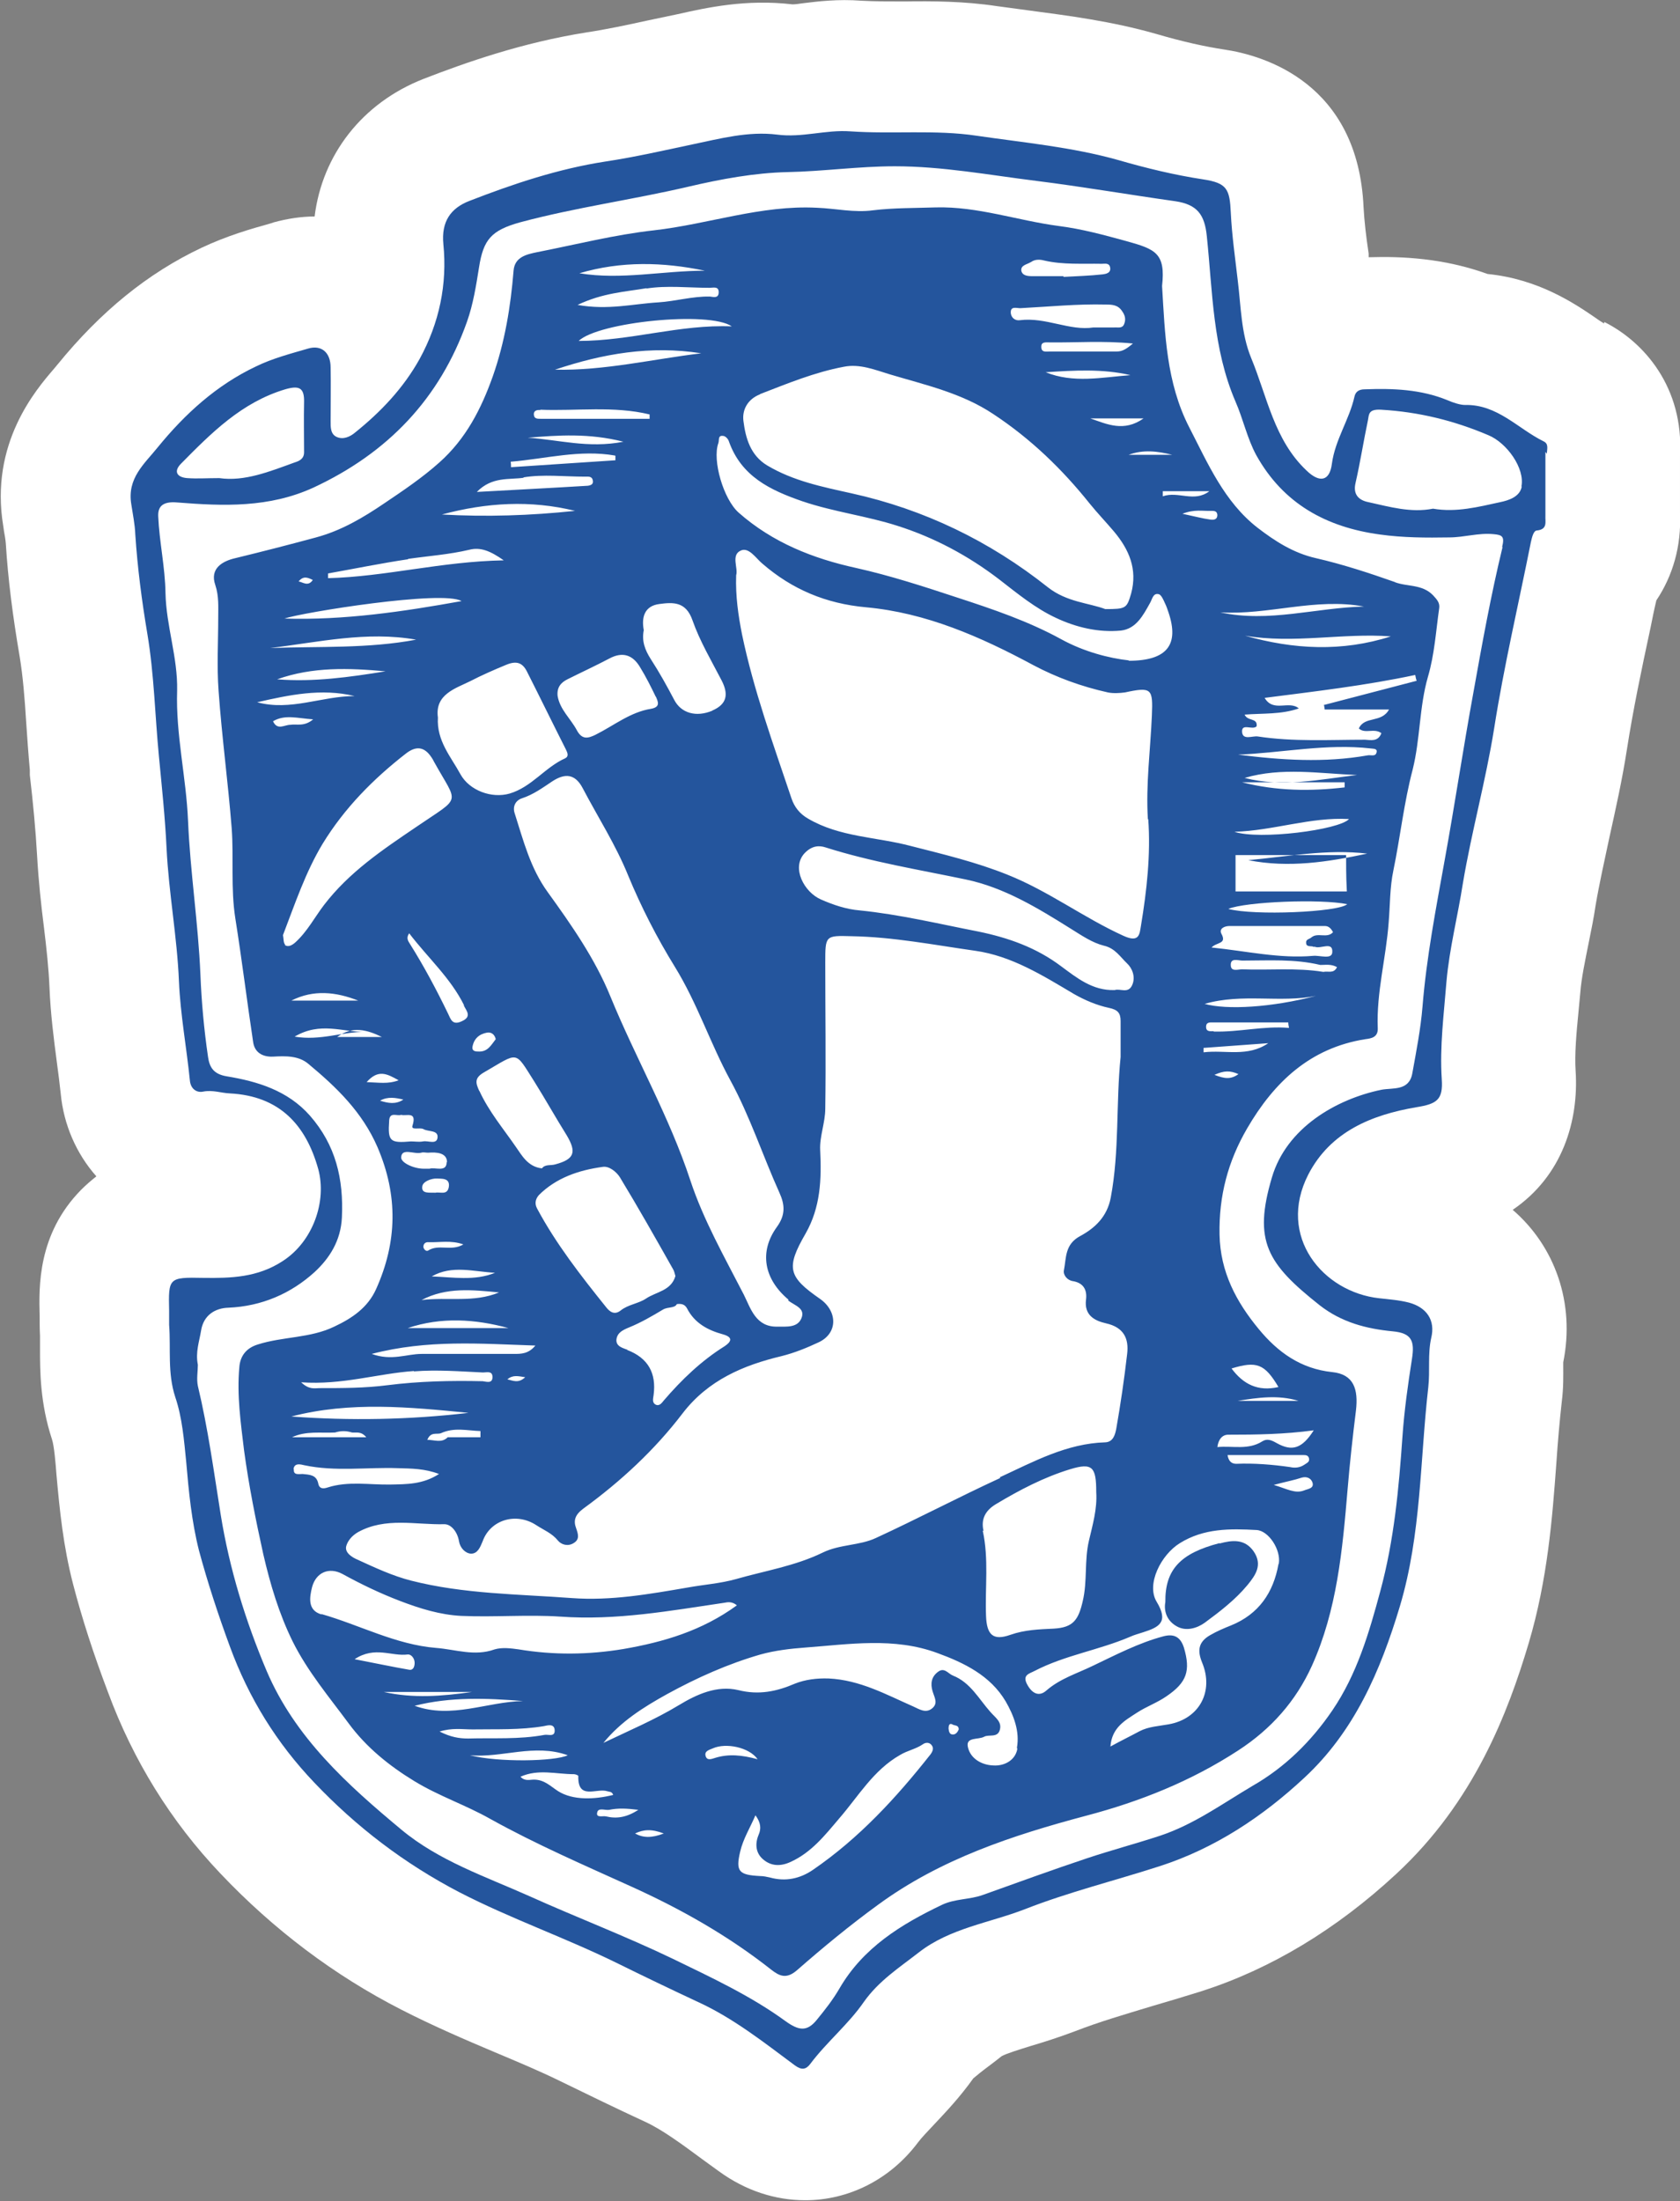 <?xml version="1.0" encoding="UTF-8"?>
<svg id="Ebene_2" data-name="Ebene 2" xmlns="http://www.w3.org/2000/svg" viewBox="0 0 46.19 60.49">
  <rect x="0" y="0" width="46.19" height="60.49" fill="#808080" stroke="none"/>
  <defs>
    <style>
      .cls-1 {
        fill: #fff;
      }

      .cls-2 {
        fill: #24559d;
      }
    </style>
  </defs>
  <g id="artwork">
    <g>
      <path class="cls-1" d="M44.1,8.89c-.08-.05-.16-.1-.24-.16-.57-.39-1.56-1.06-2.96-1.2-1.19-.43-2.34-.49-3.27-.46v-.1c-.07-.46-.12-.9-.14-1.27-.15-3.42-2.74-4.18-3.84-4.34-.52-.08-1.12-.21-1.87-.43-1.23-.35-2.42-.5-3.47-.64-.3-.04-.59-.08-.89-.12-.93-.14-1.79-.14-2.55-.13-.43,0-.83,0-1.18-.02-.66-.05-1.21.02-1.62.07-.09.01-.18.03-.28.03-1.28-.15-2.36.09-3.16.27l-.81.17c-.59.13-1.16.25-1.69.33-1.77.28-3.33.83-4.49,1.28-1.68.66-2.78,2.08-2.99,3.78-.37,0-.75.06-1.12.16l-.09.03c-.54.15-1.2.34-1.9.67-1.48.7-2.77,1.75-3.96,3.21l-.1.12c-.48.56-1.77,2.04-1.39,4.32l.02.14c.02.11.04.22.05.34.06.97.19,1.99.38,3.1.09.54.14,1.16.18,1.81.03.44.06.87.1,1.31v.14c.09.77.16,1.51.2,2.22.04.7.11,1.35.19,1.98.07.58.13,1.13.15,1.63.03.74.12,1.43.2,2.04.04.3.08.6.11.89.08.85.43,1.65.98,2.27-.14.11-.28.23-.42.37-1.2,1.22-1.16,2.67-1.14,3.46v-.03c0,.19,0,.38.01.58,0,.12,0,.24,0,.37,0,.59,0,1.48.33,2.48.06.18.1.67.12.94.09,1.01.19,2,.46,3.04.24.92.55,1.89.96,2.97.69,1.87,1.73,3.55,3.09,4.98,1.46,1.54,3.13,2.8,4.97,3.74.88.45,1.74.82,2.57,1.17.64.27,1.24.52,1.79.79.78.38,1.56.76,2.34,1.12.48.22,1.02.62,1.63,1.07l.4.29c.74.54,1.56.8,2.38.8,1.17,0,2.32-.55,3.1-1.59.09-.12.26-.3.44-.49.32-.34.71-.75,1.08-1.27.08-.07.28-.23.43-.34.12-.09.25-.19.35-.27.12-.07.51-.19.8-.28.37-.11.78-.24,1.23-.41.64-.25,1.36-.46,2.12-.69.45-.13.91-.27,1.36-.41,1.89-.61,3.69-1.69,5.34-3.22,2.14-1.98,3.07-4.43,3.64-6.34.52-1.75.65-3.44.76-4.94.04-.6.09-1.16.15-1.7.05-.39.04-.73.04-.97,0-.04,0-.07,0-.11.33-1.63-.23-3.19-1.39-4.19,1.37-.93,1.82-2.45,1.73-3.82-.03-.45.02-1.02.08-1.63l.05-.53c.03-.39.13-.86.23-1.36.07-.34.14-.69.19-1.03.1-.59.24-1.21.38-1.87.17-.77.35-1.57.48-2.41.17-1.09.4-2.19.65-3.35.05-.25.1-.5.16-.75.45-.67.69-1.49.65-2.38,0-.53,0-1.06,0-1.59.11-1.89-1-3.14-2.08-3.68Z"/>
      <g>
        <path class="cls-2" d="M38.36,16c-.71-.25-1.44-.49-2.18-.66-.62-.14-1.13-.47-1.61-.84-.91-.71-1.36-1.76-1.87-2.75-.64-1.24-.67-2.59-.75-3.89.1-.9-.18-1.01-.97-1.23-.62-.17-1.24-.34-1.88-.42-1.13-.15-2.22-.54-3.37-.51-.58.02-1.15.01-1.73.08-.51.07-1.02-.05-1.54-.07-1.53-.08-2.98.45-4.48.62-1.08.12-2.14.39-3.21.6-.29.06-.62.13-.65.51-.08.99-.24,1.96-.57,2.9-.32.9-.74,1.72-1.47,2.37-.47.42-.99.77-1.51,1.12-.59.4-1.18.75-1.88.94-.74.2-1.48.39-2.22.57-.35.08-.71.28-.55.74.1.3.08.59.08.88,0,.68-.04,1.36.01,2.03.09,1.26.26,2.51.36,3.77.06.82-.03,1.65.1,2.48.18,1.13.32,2.27.49,3.4.04.28.25.41.54.4.35-.02.71-.03.98.2.77.64,1.48,1.32,1.9,2.29.57,1.33.54,2.61-.04,3.9-.23.51-.66.8-1.15,1.03-.66.32-1.41.27-2.1.49-.33.1-.49.33-.51.63-.07.77.04,1.53.13,2.28.13.96.32,1.91.53,2.86.19.82.43,1.63.81,2.4.41.82,1,1.52,1.54,2.25.48.65,1.11,1.16,1.8,1.58.67.41,1.42.66,2.09,1.04,1.26.7,2.58,1.27,3.88,1.86,1.37.62,2.66,1.35,3.84,2.28.23.18.42.27.71.02.72-.63,1.46-1.24,2.23-1.8,1.72-1.26,3.7-1.91,5.73-2.45,1.48-.39,2.88-.95,4.17-1.79.91-.59,1.59-1.36,2.03-2.33.69-1.53.84-3.18.98-4.84.06-.72.14-1.45.23-2.17.07-.59-.06-1-.65-1.06-.87-.09-1.5-.55-2.02-1.18-.62-.75-1.06-1.57-1.08-2.6-.02-1.06.23-2.01.76-2.92.74-1.27,1.73-2.21,3.25-2.45.16-.02.35-.05.34-.3-.04-.98.23-1.94.3-2.91.04-.47.03-.96.13-1.43.19-.92.29-1.86.53-2.77.21-.84.18-1.72.42-2.55.18-.61.22-1.26.31-1.89.02-.15-.07-.24-.17-.35-.3-.31-.71-.23-1.05-.36ZM38.24,17.49c-1.34.43-2.68.36-4.01-.02,1.34.23,2.68-.08,4.01.02ZM37.5,16.67c-1.32.03-2.61.45-3.95.16,1.32.08,2.62-.41,3.95-.16ZM34.22,21.38c1.02-.3,2.06-.12,3.09-.08-1.03.12-2.05.35-3.09.08ZM36.97,21.64c-.94.11-1.88.1-2.82-.14h2.82s0,.1,0,.14ZM37.09,22.51c-.27.3-2.47.58-3.15.35,1.07-.03,2.09-.41,3.15-.35ZM36.1,26.02s.03,0,.05,0c.16.07.5-.16.48.15-.01.21-.34.08-.53.1-.92.08-1.82-.13-2.79-.23.14-.15.43-.09.27-.38-.07-.14.09-.21.22-.21.88,0,1.76,0,2.63,0,.1,0,.17.07.22.17-.16.18-.42,0-.59.14-.05.05-.16.05-.15.15,0,.11.1.09.18.1ZM33.3,14.04c.08,0,.16,0,.17.11,0,.14-.11.14-.19.13-.22-.03-.44-.09-.77-.16.33-.13.56-.07.79-.08ZM33.25,13.5c-.42.32-.85-.01-1.28.14v-.14h1.28ZM31.57,22.51c.07.98-.04,1.96-.2,2.93-.04.23-.04.48-.48.28-1.1-.5-2.06-1.23-3.19-1.68-.87-.35-1.76-.56-2.66-.79-.94-.25-1.95-.24-2.82-.75-.23-.13-.38-.32-.46-.56-.5-1.49-1.04-2.97-1.36-4.51-.1-.51-.18-1.04-.16-1.62.06-.2-.15-.56.13-.68.22-.1.42.22.59.36.82.71,1.75,1.1,2.85,1.2,1.65.15,3.15.81,4.6,1.59.64.34,1.33.59,2.05.75.15.03.32.02.47,0,.74-.16.77-.1.74.63-.04.95-.17,1.9-.11,2.86ZM27.04,42.07c-.07-.31.04-.55.34-.73.65-.39,1.32-.74,2.04-.96.62-.19.72-.06.72.63.03.46-.1.9-.2,1.33-.13.55-.04,1.11-.17,1.66-.12.53-.27.73-.8.76-.4.02-.79.03-1.19.17-.48.17-.65,0-.67-.52-.03-.78.08-1.56-.09-2.34ZM27.5,40.62c-1.15.53-2.27,1.12-3.42,1.65-.45.21-.99.17-1.46.4-.76.37-1.59.5-2.39.73-.43.12-.88.15-1.32.23-1.05.18-2.11.37-3.19.29-1.48-.11-2.97-.11-4.42-.48-.51-.13-1-.36-1.48-.58-.14-.06-.35-.19-.3-.37.04-.14.15-.28.32-.38.76-.42,1.58-.2,2.38-.22.19,0,.36.22.4.47.03.18.17.33.33.34.18,0,.25-.17.32-.34.21-.59.92-.81,1.48-.44.2.13.43.22.59.42.09.11.27.17.43.07.17-.1.13-.24.07-.41-.08-.21-.03-.37.2-.54,1.03-.75,1.96-1.61,2.73-2.62.7-.91,1.67-1.32,2.72-1.57.36-.09.7-.23,1.02-.38.53-.25.52-.85.04-1.19-.88-.61-.95-.85-.4-1.8.41-.72.44-1.49.4-2.29-.02-.37.14-.76.14-1.14.02-1.34,0-2.67,0-4.01,0-.75,0-.75.72-.73,1.15.02,2.27.24,3.4.4,1,.14,1.86.68,2.72,1.19.3.17.63.31.96.38.24.05.32.14.32.36,0,.33,0,.66,0,.99-.13,1.28-.03,2.58-.27,3.86-.1.54-.45.85-.84,1.06-.43.23-.38.6-.45.95-.02.13.1.27.25.29.29.05.39.24.36.5-.06.44.24.59.55.66.49.11.63.42.58.84-.08.69-.18,1.38-.3,2.06-.03.15-.08.36-.3.37-1.06.03-1.97.53-2.9.96ZM11.75,39.57c.09-.23.26-.14.37-.18.37-.17.73-.07,1.09-.06,0,.06,0,.11,0,.17h-.9c-.17.17-.36.07-.58.07ZM13.95,37.91c.15-.13.29-.09.49-.06-.19.18-.34.09-.49.06ZM21.67,35.74c.17.14.49.21.36.5-.11.25-.4.22-.65.22-.6.02-.74-.5-.93-.88-.53-1.03-1.11-2.05-1.47-3.14-.58-1.76-1.5-3.35-2.2-5.06-.42-1.03-1.07-1.96-1.72-2.86-.48-.66-.67-1.42-.91-2.17-.06-.18.02-.35.2-.41.31-.1.57-.29.84-.47.34-.22.62-.21.83.19.42.8.91,1.56,1.25,2.4.36.87.79,1.71,1.29,2.52.61.99.97,2.1,1.52,3.11.54.99.89,2.07,1.35,3.09.15.33.17.61-.07.94-.5.69-.35,1.44.32,2ZM17.26,37.1c-.12-.05-.34-.09-.31-.3.03-.18.18-.25.35-.32.32-.13.63-.31.93-.49.14-.08.32-.03.38-.15.16-.02.23.03.28.12.21.41.58.6.98.71.33.09.2.23.05.33-.64.4-1.18.92-1.67,1.49-.05.06-.12.17-.23.11-.1-.06-.06-.17-.05-.26.08-.6-.15-1.02-.73-1.24ZM19.59,19.53c-.45.19-.86.07-1.05-.29-.2-.38-.41-.76-.65-1.13-.16-.25-.25-.5-.19-.79-.07-.37.03-.67.43-.72.38-.05.73-.07.91.45.2.57.52,1.11.8,1.65.19.37.16.65-.26.83ZM18.03,19.14c.06.14.14.29-.13.34-.57.09-1.02.46-1.52.71-.22.11-.38.14-.52-.12-.17-.32-.47-.57-.53-.95-.02-.23.09-.36.27-.45.38-.19.77-.37,1.15-.57.37-.2.65-.1.85.24.16.26.3.54.43.81ZM15.56,20.6c.05.1.08.19-.02.24-.56.25-.92.79-1.53.97-.49.14-1.1-.08-1.35-.53-.26-.48-.66-.92-.62-1.56-.09-.64.49-.8.89-1,.31-.16.65-.31.99-.45.29-.12.45-.05.57.19.36.71.71,1.43,1.07,2.14ZM12.34,32.62c-.04.24-.24.13-.37.16-.15-.01-.39.04-.36-.17.01-.14.26-.23.41-.22.1.01.36-.03.32.23ZM12.74,34.2c-.33.2-.68-.02-.97.17-.05.03-.12-.03-.13-.1,0-.09.06-.14.15-.13.3.01.61-.06.95.06ZM13.72,35.52c-.69.29-1.42.12-2.13.21.68-.36,1.4-.28,2.13-.21ZM11.87,35.08c.56-.32,1.15-.13,1.74-.1-.56.23-1.16.12-1.74.1ZM12.99,28.77c.04-.22.18-.35.4-.39.12-.02.21.05.24.18-.12.15-.21.34-.45.34-.1,0-.21,0-.19-.14ZM12.75,27.63c.07.15.24.31-.06.44-.26.12-.3-.07-.37-.21-.32-.66-.66-1.3-1.05-1.92-.05-.08-.11-.16-.02-.29.52.68,1.14,1.23,1.51,1.98ZM12.28,31.94c0,.29-.32.13-.47.18-.07,0-.11,0-.16,0-.28,0-.64-.17-.62-.32.02-.26.36-.07.55-.12.06-.02.12,0,.19,0,.23-.02.52,0,.52.26ZM13.98,36.5h-2.77c.92-.31,1.85-.25,2.77,0ZM13.18,29.99c-.1-.22-.15-.36.13-.52.97-.56.83-.61,1.39.27.3.48.58.98.88,1.46.28.47.21.66-.31.8-.13.04-.28-.01-.37.11-.39-.04-.56-.37-.71-.58-.35-.51-.75-.98-1.01-1.55ZM14.81,32.85c.48-.48,1.1-.69,1.76-.78.18-.03.38.14.47.28.51.84.99,1.69,1.47,2.54.03.05.04.12.06.18-.12.41-.53.43-.81.62-.21.14-.49.16-.7.33-.17.13-.3.03-.4-.1-.69-.86-1.37-1.73-1.89-2.7-.09-.16-.03-.29.05-.38ZM30.64,27.21c-.6.02-1.04-.34-1.46-.65-.69-.52-1.46-.79-2.29-.96-1.08-.21-2.16-.47-3.26-.58-.36-.03-.72-.15-1.06-.3-.46-.2-.82-.87-.45-1.27.2-.21.4-.22.58-.16,1.26.4,2.56.61,3.85.88,1.06.22,1.99.79,2.9,1.36.29.18.58.38.9.46.31.07.45.31.64.49.13.12.24.36.14.59-.11.25-.33.09-.48.14ZM31.04,18.15c-.55-.06-1.24-.24-1.86-.58-.91-.5-1.89-.83-2.87-1.15-.91-.3-1.83-.6-2.77-.81-1.19-.26-2.3-.7-3.23-1.52-.42-.37-.73-1.44-.56-1.91.03-.08-.02-.22.13-.2.06,0,.14.08.16.15.34.96,1.13,1.34,2.03,1.65.86.29,1.76.4,2.6.67,1.01.32,1.95.82,2.81,1.48.49.38.99.79,1.55,1.05.55.26,1.17.41,1.79.35.42-.05.61-.42.8-.76.06-.1.08-.28.24-.24.07.02.13.16.17.25.04.08.07.17.1.26.29.87-.03,1.32-1.1,1.32ZM32.23,12.5h-1.2c.4-.15.8-.1,1.2,0ZM29.98,11.5h1.46c-.54.38-1,.16-1.46,0ZM28.75,10.23c.78-.05,1.56-.1,2.33.08-.78.06-1.57.23-2.33-.08ZM31.15,9.44c-.18.15-.29.22-.44.22-.61,0-1.23,0-1.84,0-.1,0-.25.04-.24-.14,0-.13.13-.11.22-.11.74.01,1.47-.05,2.29.03ZM28.35,7.2c.11-.08.25-.07.36-.04.52.12,1.05.08,1.58.09.09,0,.2-.03.23.09.04.17-.13.19-.2.2-.36.04-.72.05-1.08.07,0,0,0-.01,0-.02-.28,0-.57,0-.85,0-.13,0-.28-.01-.31-.15-.02-.15.15-.17.25-.23ZM28.05,8.47c.78-.04,1.56-.12,2.35-.1.18,0,.34.01.45.18.08.11.11.22.06.35-.05.14-.18.09-.28.1-.17,0-.34,0-.57,0-.65.1-1.31-.29-2.02-.2-.13.02-.25-.07-.25-.22,0-.17.16-.11.26-.11ZM20.9,10.83c.75-.29,1.5-.6,2.3-.75.44-.09.87.09,1.27.21.97.29,1.97.51,2.84,1.09,1.03.68,1.89,1.51,2.65,2.46.21.26.45.51.67.77.41.49.65,1.03.47,1.7-.12.41-.14.43-.71.43-.45-.17-1.06-.19-1.58-.6-1.6-1.27-3.4-2.14-5.39-2.58-.81-.18-1.61-.34-2.33-.77-.46-.28-.59-.75-.65-1.22-.04-.31.12-.6.45-.73ZM15.91,9.37c.54-.52,3.59-.83,4.21-.4-1.42-.06-2.78.4-4.21.4ZM19.38,7.44c-1.16,0-2.3.26-3.45.07,1.15-.34,2.3-.31,3.45-.07ZM17.77,7.93c.56-.09,1.16-.02,1.74-.02.1,0,.25-.05.25.12,0,.18-.15.13-.24.12-.48-.01-.95.13-1.42.16-.69.04-1.38.22-2.22.07.69-.33,1.31-.36,1.9-.46ZM19.28,9.71c-1.34.16-2.66.48-4.02.45,1.31-.44,2.63-.67,4.02-.45ZM14.85,11.26c1,.04,2.02-.11,3.01.13,0,.04,0,.08,0,.12-1,0-2,0-3,0-.08,0-.17,0-.18-.1-.02-.13.09-.15.18-.14ZM17.14,12.14c-.97.19-1.8-.06-2.63-.11.84-.07,1.68-.13,2.63.11ZM16.92,12.53s0,.08,0,.12c-.96.06-1.91.13-2.87.19,0-.05,0-.1-.01-.15.96-.08,1.9-.34,2.87-.17ZM14.39,13.12c.55-.09,1.12-.02,1.69-.02.09,0,.2-.02.22.11.02.1-.06.13-.14.14-.98.06-1.97.11-3.05.17.42-.43.89-.33,1.29-.39ZM15.81,14.04c-1.22.13-2.45.17-3.66.1,1.23-.33,2.44-.4,3.66-.1ZM11.22,15.36c.56-.08,1.13-.12,1.68-.25.31-.08.58.03.95.29-1.71.03-3.25.45-4.83.49,0-.04,0-.09,0-.13.73-.13,1.46-.28,2.2-.39ZM8.6,15.94c-.13.19-.27.06-.39.04.13-.16.25-.11.39-.04ZM12.69,16.52c-1.61.29-3.23.53-4.87.48.5-.17,4.36-.79,4.87-.48ZM11.44,17.58c-1.32.25-2.67.18-4.01.23,1.33-.16,2.65-.47,4.01-.23ZM10.6,18.45c-.99.16-1.98.3-2.98.22.98-.35,1.98-.31,2.98-.22ZM7.07,19.3c.88-.2,1.76-.39,2.68-.17-.9,0-1.76.42-2.68.17ZM7.51,19.82c.33-.19.66-.08,1.1-.05-.25.21-.45.12-.63.15-.16,0-.35.16-.47-.09ZM7.84,25.96c-.05-.04-.04-.17-.06-.26.33-.86.62-1.73,1.09-2.51.6-.98,1.39-1.78,2.29-2.48.27-.21.5-.2.7.1.03.04.05.08.07.12.67,1.21.78.93-.49,1.8-.93.63-1.84,1.24-2.53,2.14-.26.34-.46.73-.79,1.03-.09.08-.2.14-.29.07ZM9.85,27.5h-1.84c.61-.31,1.23-.24,1.84,0ZM8.1,28.49c.71-.42,1.33-.12,1.94-.13-.62-.01-1.22.25-1.94.13ZM9.27,28.5c.42-.31.82-.2,1.23,0h-1.23ZM10.08,29.74c.32-.36.56-.23.88-.05-.3.11-.54.06-.88.05ZM11.09,30.22c-.21.14-.42.1-.64.03.21-.12.43-.08.64-.03ZM10.7,30.79c.02-.24.21-.11.33-.15.15.04.44-.11.31.3-.04.13.2.04.3.09.13.08.41.02.39.23-.02.21-.26.08-.4.11-.11.02-.22,0-.33,0-.58.05-.64,0-.6-.57ZM14.72,36.98c-.19.23-.39.23-.59.23-.85,0-1.69,0-2.54,0-.41,0-.82.2-1.37,0,1.54-.4,2.98-.28,4.5-.23ZM11.38,37.69c.64-.05,1.26,0,1.9.03.1,0,.25-.05.26.11.01.21-.17.14-.27.13-.88-.02-1.75,0-2.62.11-.62.08-1.24.08-1.87.08-.13,0-.28.05-.5-.16,1.13.08,2.1-.24,3.1-.31ZM12.88,38.83c-1.62.19-3.25.22-4.87.1,1.62-.42,3.25-.26,4.87-.1ZM8.03,39.5c.38-.18.79-.11,1.18-.13.16-.05.31-.05.47,0,.12.01.25-.04.39.13h-2.04ZM8.07,40.38c.02-.19.21-.13.3-.11.85.18,1.72.05,2.57.08.37.01.74.01,1.13.16-.45.29-.89.28-1.34.29-.57.01-1.16-.1-1.72.08-.09.03-.23.06-.26-.11-.05-.24-.24-.24-.43-.26-.1,0-.26.04-.24-.13ZM8.84,44.37c-.39-.11-.33-.47-.26-.75.11-.41.47-.56.84-.36.51.28,1.03.53,1.58.74.55.21,1.1.38,1.68.41.91.04,1.83-.04,2.73.02,1.53.11,3.01-.16,4.5-.38.1-.02.22-.04.35.07-.96.7-2.02,1.01-3.12,1.2-.96.16-1.92.17-2.88.01-.21-.03-.46-.06-.66,0-.55.2-1.08,0-1.61-.04-1.11-.09-2.1-.63-3.15-.93ZM9.75,45.6c.56-.37,1.02-.07,1.46-.13.09-.01.19.1.19.23,0,.09-.03.21-.15.19-.46-.08-.93-.18-1.5-.29ZM10.55,46.5h2.43c-.83.12-1.63.18-2.43,0ZM14.38,46.75c-.99.02-1.97.5-2.98.13.99-.25,1.98-.21,2.98-.13ZM12.08,47.59c.35-.11.63-.06.91-.06.65-.01,1.31.02,1.96-.09.1-.02.29-.08.3.11.01.2-.18.11-.28.13-.7.13-1.4.08-2.1.1-.25,0-.48-.04-.78-.19ZM12.92,48.24c.88.08,1.77-.33,2.69,0-.35.17-1.91.2-2.69,0ZM15.35,49.23c-.22-.14-.38-.32-.67-.32-.12,0-.25.05-.37-.08.49-.22.98-.07,1.47-.07.04,0,.12.03.12.05-.02.68.51.32.8.42.06.02.12,0,.16.1-.52.13-1.11.15-1.51-.1ZM16.66,49.92c-.09-.02-.28.05-.24-.11.03-.14.22-.05.33-.07.24-.05.48-.04.8,0-.32.21-.6.25-.89.18ZM17.46,50.39c.23-.11.45-.13.79,0-.34.13-.57.12-.79,0ZM19.67,48.31c-.1.03-.23.09-.27-.05-.04-.14.11-.17.2-.21.36-.16,1-.03,1.23.3-.44-.12-.8-.15-1.16-.04ZM25.58,48.22c-.94,1.19-1.96,2.3-3.23,3.17-.35.24-.75.33-1.18.21-.09-.02-.18-.04-.27-.04-.58-.03-.68-.12-.55-.67.08-.35.28-.67.42-1,.15.2.16.37.09.53-.11.26-.08.51.12.68.22.19.48.2.76.07.57-.26.94-.73,1.33-1.19.53-.61.94-1.33,1.68-1.75.2-.12.43-.16.62-.29.08-.06.19-.06.25.03.06.08.02.17-.04.25ZM26.2,47.67c-.1,0-.11-.09-.12-.16,0-.09.02-.17.12-.11.06.03.16.01.16.13-.03.07-.08.14-.16.14ZM27.97,48.07c-.06.32-.37.47-.66.45-.31-.01-.63-.18-.7-.51-.06-.28.29-.19.45-.28.13-.07.37.04.43-.19.06-.22-.12-.33-.26-.49-.32-.36-.55-.81-1.03-1-.13-.05-.23-.23-.4-.11-.2.14-.22.34-.16.54.05.17.16.33-.01.47-.18.15-.36.02-.52-.05-.75-.33-1.47-.73-2.33-.77-.33-.01-.64.03-.92.14-.51.22-1,.32-1.56.18-.59-.14-1.15.12-1.63.41-.66.4-1.37.7-2.08,1.04.48-.59,1.1-.98,1.75-1.34.82-.45,1.67-.83,2.57-1.09.4-.11.82-.16,1.23-.19,1.21-.09,2.44-.29,3.63.15.74.27,1.46.62,1.88,1.33.22.38.39.82.31,1.27ZM35.15,42.99c-.14.78-.54,1.37-1.3,1.68-.2.08-.39.16-.58.27-.33.19-.35.43-.22.75.33.79-.07,1.55-.92,1.7-.27.05-.55.06-.8.19-.24.13-.49.25-.8.42.04-.53.41-.72.73-.93.26-.17.55-.27.81-.45.56-.38.67-.7.48-1.34-.1-.31-.29-.38-.56-.31-.68.18-1.31.51-1.94.81-.43.21-.9.35-1.28.68-.19.17-.38.1-.52-.15-.16-.28.05-.31.2-.39.83-.43,1.77-.57,2.63-.94.11-.05.23-.08.35-.12.44-.14.71-.28.37-.84-.29-.48.12-1.29.64-1.61.66-.41,1.38-.4,2.11-.36.33.02.67.54.61.92ZM33.75,39.99c.71,0,1.41,0,2.1,0,.06,0,.12.01.14.09.02.1-.05.12-.12.17-.13.09-.27.1-.4.07-.49-.07-.99-.11-1.48-.09-.12,0-.21-.06-.24-.24ZM35.86,40.96c-.25.1-.47-.04-.84-.15.34-.09.56-.13.77-.2.14-.04.25.02.29.12.07.18-.13.19-.22.23ZM35.15,38.12c-.57.13-.97-.08-1.29-.51.69-.21.91-.13,1.29.51ZM35.7,38.5h-1.67c.56-.09,1.11-.17,1.67,0ZM33.77,39.43c.77,0,1.54-.01,2.35-.12-.32.5-.59.59-1.02.35-.14-.08-.26-.13-.39-.05-.39.25-.81.12-1.24.16.03-.22.14-.34.3-.34ZM33.39,29.54c.27-.12.43-.12.66-.02-.21.15-.38.13-.66.02ZM33.09,28.92s0-.08,0-.12c.59-.04,1.19-.09,1.78-.13-.57.39-1.18.18-1.77.25ZM33.36,28.34c-.09,0-.2.02-.2-.12,0-.14.12-.12.21-.12.68,0,1.36,0,2.05,0,0,.05.01.1.02.15-.7-.06-1.37.12-2.07.1ZM33.12,27.59c1.04-.3,2.07-.02,3.06-.22-1.22.32-2.45.39-3.06.22ZM36.38,26.71c-.74-.12-1.49-.04-2.23-.07-.11,0-.3.07-.31-.1-.02-.23.2-.14.32-.14.72,0,1.43-.05,2.14.12.15,0,.3-.03.46.06-.09.19-.25.1-.37.13ZM33.77,24.98c.48-.2,2.55-.28,3.27-.13-.24.22-2.56.32-3.27.13ZM33.97,23.5h3.04c0,.7.01.73.02,1h-3.06v-1ZM34.32,23.64c1.09-.1,2.17-.31,3.27-.18-1.08.23-2.16.4-3.27.18ZM37.6,20.76c-1.19.21-2.38.13-3.56-.02,1.22-.05,2.43-.31,3.65-.17.07.01.18,0,.16.1-.03.14-.16.07-.25.09ZM36.4,19.37s.02.09.02.13h1.77c-.21.38-.67.17-.83.52.17.16.42-.02.62.13-.09.24-.29.19-.45.18-.98,0-1.97.06-2.95-.09-.15-.02-.41.11-.43-.12-.02-.26.29-.04.4-.16.03-.24-.25-.13-.33-.32.51-.04,1,0,1.49-.17-.27-.23-.7.12-.94-.29,1.4-.18,2.78-.34,4.14-.63.01.05.02.11.04.16-.84.22-1.69.44-2.53.66Z"/>
        <path class="cls-2" d="M33.53,42.41c-1.08.28-1.5.73-1.49,1.62-.05.27.06.53.32.67.25.14.55.05.76-.1.42-.31.84-.63,1.18-1.04.22-.27.42-.55.17-.92-.25-.36-.6-.31-.94-.22Z"/>
        <path class="cls-2" d="M42.53,12.47c0-.12.06-.27-.09-.34-.71-.35-1.27-1.02-2.16-1-.13,0-.32-.06-.48-.13-.73-.3-1.5-.33-2.28-.3-.15,0-.25.06-.28.2-.14.63-.53,1.18-.62,1.84-.06.49-.34.54-.7.19-.89-.84-1.08-2.03-1.52-3.09-.28-.68-.28-1.42-.37-2.14-.07-.61-.16-1.23-.19-1.85-.03-.65-.1-.82-.76-.92-.79-.12-1.57-.31-2.33-.53-1.28-.36-2.6-.48-3.9-.67-1.13-.17-2.31-.04-3.47-.12-.67-.05-1.33.18-2.01.09-.8-.1-1.57.11-2.34.27-.8.17-1.59.35-2.39.47-1.29.2-2.52.61-3.73,1.08-.52.2-.78.57-.72,1.19.11,1.1-.11,2.16-.65,3.15-.45.81-1.07,1.46-1.78,2.03-.13.11-.32.2-.5.12-.18-.08-.17-.28-.17-.45,0-.49.01-.98,0-1.46,0-.41-.25-.63-.62-.52-.48.14-.98.27-1.43.49-1.08.51-1.95,1.3-2.7,2.22-.37.46-.85.85-.73,1.57.04.27.1.55.11.83.06.91.18,1.83.33,2.72.19,1.13.21,2.25.32,3.38.08.84.17,1.68.21,2.53.06,1.22.29,2.43.34,3.65.04.92.21,1.82.3,2.72.02.24.19.35.37.31.26-.05.49.04.73.05,1.36.07,2.09.86,2.43,2.08.24.88-.14,1.99-.98,2.53-.69.45-1.42.47-2.18.46-.96-.02-.96,0-.94.91,0,.13,0,.25,0,.38.05.66-.05,1.32.17,1.99.19.56.24,1.18.3,1.78.07.82.15,1.64.35,2.43.24.89.53,1.77.85,2.64.52,1.42,1.29,2.66,2.32,3.74,1.16,1.22,2.48,2.23,4,3.02,1.4.72,2.89,1.24,4.3,1.93.75.37,1.5.73,2.25,1.08.98.45,1.81,1.11,2.66,1.74.19.14.31.12.43-.04.45-.6,1.05-1.09,1.47-1.7.41-.58.97-.94,1.51-1.36.86-.67,1.94-.81,2.92-1.19,1.2-.47,2.46-.78,3.7-1.18,1.52-.49,2.83-1.36,3.98-2.43,1.37-1.27,2.09-2.92,2.63-4.72.59-1.98.55-4.01.78-6.02.05-.45-.02-.9.08-1.35.12-.49-.13-.84-.61-.97-.27-.07-.55-.09-.82-.12-1.55-.17-2.82-1.7-1.95-3.4.61-1.18,1.74-1.64,2.97-1.85.56-.09.74-.2.7-.77-.06-.9.06-1.8.13-2.69.08-.9.31-1.79.45-2.69.24-1.43.63-2.82.86-4.26.27-1.72.67-3.41,1.01-5.12.03-.13.07-.31.16-.32.31-.03.23-.24.24-.41,0-.58,0-1.16,0-1.75ZM4.97,12.75c.84-.85,1.67-1.69,2.87-2.05.38-.11.53-.05.52.35-.01.46,0,.92,0,1.38,0,.18-.13.24-.26.28-.69.25-1.38.53-2.07.43-.35,0-.61.02-.88,0-.28-.02-.39-.18-.17-.4ZM41.31,15.04c-.32,1.32-.56,2.65-.8,3.99-.28,1.53-.51,3.07-.79,4.61-.24,1.33-.5,2.67-.61,4.03-.05.61-.17,1.22-.28,1.83-.09.49-.53.39-.85.45-1.25.26-2.61,1.05-3.01,2.41-.52,1.75-.13,2.37,1.31,3.51.6.47,1.28.65,2.02.72.51.05.6.26.52.76-.11.7-.21,1.41-.26,2.12-.1,1.44-.23,2.86-.61,4.26-.31,1.15-.64,2.28-1.32,3.28-.58.85-1.3,1.56-2.19,2.07-.83.49-1.61,1.06-2.54,1.37-.67.22-1.35.4-2.01.62-.96.32-1.92.67-2.87,1.01-.36.13-.76.1-1.12.27-1.13.54-2.17,1.18-2.82,2.3-.18.31-.4.59-.63.87-.27.33-.5.28-.85.03-.96-.7-2.04-1.2-3.11-1.72-1.29-.62-2.63-1.13-3.94-1.72-1.21-.54-2.49-.97-3.52-1.83-1.48-1.23-2.92-2.53-3.7-4.36-.58-1.37-1.02-2.8-1.26-4.28-.19-1.19-.35-2.38-.63-3.55-.04-.19,0-.41,0-.58-.07-.35.04-.64.09-.95.07-.42.39-.61.75-.62.92-.04,1.72-.39,2.37-.98.41-.38.72-.86.75-1.5.05-1.06-.17-1.99-.88-2.8-.61-.69-1.44-.94-2.29-1.08-.36-.06-.47-.25-.51-.53-.11-.75-.18-1.51-.21-2.27-.06-1.41-.28-2.81-.34-4.22-.05-1.2-.34-2.37-.3-3.58.02-.91-.3-1.77-.32-2.68-.01-.71-.17-1.41-.2-2.11-.01-.25.1-.42.53-.38,1.26.1,2.52.15,3.74-.41,2.04-.95,3.47-2.44,4.22-4.56.17-.48.25-.99.33-1.49.12-.77.34-1.02,1.13-1.24,1.53-.41,3.09-.62,4.63-.98.9-.21,1.82-.38,2.72-.4.99-.02,1.96-.16,2.95-.16,1.31,0,2.59.24,3.88.4,1.28.16,2.55.38,3.83.56.61.09.81.37.87.96.16,1.53.16,3.09.79,4.55.21.48.32,1.01.57,1.47.74,1.33,1.92,1.98,3.4,2.18.64.09,1.28.09,1.91.08.4,0,.8-.13,1.21-.09.25.02.31.07.24.35ZM41.84,13.37c-.05.28-.35.38-.59.43-.6.13-1.21.29-1.85.18-.61.12-1.19-.05-1.78-.18-.25-.05-.43-.2-.35-.53.13-.57.22-1.15.34-1.72.03-.16.01-.31.36-.29,1.04.06,2.01.3,2.95.7.51.21,1.01.91.91,1.41Z"/>
      </g>
    </g>
  </g>
</svg>